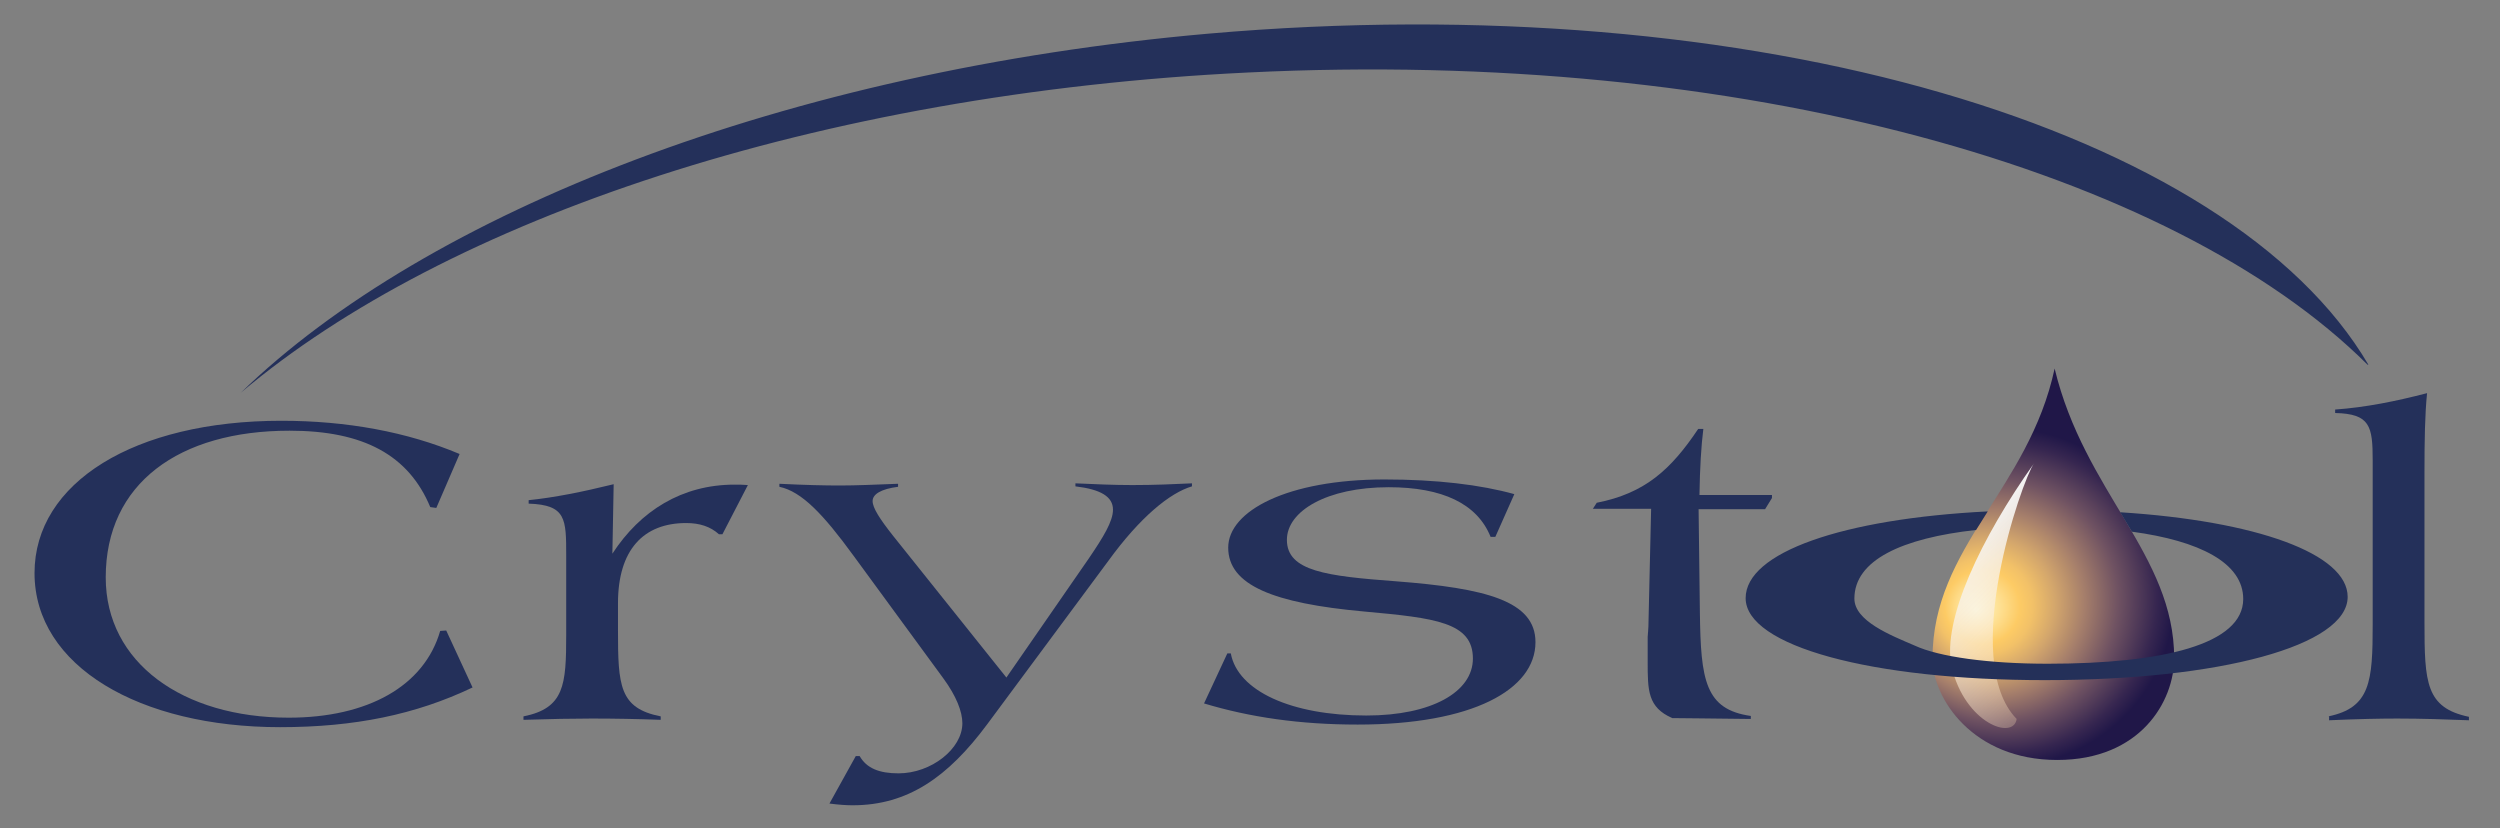 <?xml version="1.0" encoding="utf-8"?>
<!-- Generator: Adobe Illustrator 24.2.1, SVG Export Plug-In . SVG Version: 6.00 Build 0)  -->
<svg version="1.1" id="Layer_1" xmlns="http://www.w3.org/2000/svg" xmlns:xlink="http://www.w3.org/1999/xlink" x="0px" y="0px"
	 viewBox="0 0 579.3 191.9" style="enable-background:new 0 0 579.3 191.9;" xml:space="preserve">
<rect x="0" y="0" width="579.3" height="191.9" fill="#808080" stroke="none"/>
<style type="text/css">
	.st0{fill:#24305A;}
	.st1{fill:url(#SVGID_1_);}
	.st2{fill:url(#SVGID_2_);}
	.st3{fill:#243059;}
</style>
<g>
	<g>
		<path class="st0" d="M64.9,168.5C32.4,168.5,8,154.4,8,132.8c0-21,23.2-35.3,57.2-35.3c15.2,0,29.2,2.6,41.3,7.7l-5.4,12.5
			l-1.4-0.2c-5-12-15.4-17.7-32.6-17.7c-25.6,0-42.6,12.2-42.6,34c0,19.8,17.9,32.5,42.4,32.5c18.3,0,31.4-7.3,35.1-20.1l1.4-0.1
			l6.1,13.2C96.3,165.6,82.1,168.5,64.9,168.5z"/>
		<path class="st0" d="M121.3,166c9.5-1.9,9.9-7.3,9.9-18.9c0-1.3,0-2.8,0-4.3v-14c0-8.6,0-11.8-8.7-12.1v-0.8
			c5.9-0.6,12.4-1.9,19.7-3.7l-0.3,16.1c6.5-10,16.2-16,28.3-16c0.9,0,2,0,3.1,0.1l-5.9,11.4h-0.8c-2-1.8-4.5-2.6-7.6-2.6
			c-9.9,0-15.8,6.2-15.8,18.6v3c0,1.6,0,2.6,0,3.1c0,13,0.3,18.2,9.9,20.1v0.8c-5.4-0.2-10.7-0.3-16-0.3c-4.4,0-9.6,0.1-15.8,0.3
			V166z"/>
		<path class="st0" d="M198.3,175.2h0.9c1.6,2.8,4.5,4,9,4c7.6,0,14.8-5.7,14.8-11.6c0-2.7-1.4-6.3-4.4-10.4l-20.8-28.4
			c-7-9.6-12-14.9-17.2-16v-0.7c5.9,0.3,10.6,0.4,14,0.4c3.7,0,8.4-0.2,13.5-0.4v0.7c-3.9,0.5-5.9,1.7-5.9,3.3c0,1.6,1.7,4.2,4.7,8
			l26.3,32.9l19.1-27.6c3.4-5,5.6-8.6,5.6-11.3c0-3-2.8-4.7-8.7-5.4v-0.7c4.5,0.2,8.9,0.4,13.2,0.4c5,0,9.6-0.2,13.8-0.4v0.7
			c-5.1,1.5-12,7.1-19.4,17.3l-28.1,37.9c-9,12.1-18.3,18.7-31.1,18.7c-1.4,0-3.1-0.1-5.4-0.4L198.3,175.2z"/>
		<path class="st0" d="M284.4,151.4h0.8c1.6,8.7,14,14.4,31.4,14.4c15.2,0,24.7-5.5,24.7-13.2c0-8.4-8.7-9.4-25.2-10.9
			c-21-1.9-31.5-6.1-31.5-14.8c0-8.5,13.7-15.8,36.2-15.8c12,0,22.2,1.2,30.1,3.4l-4.4,9.9h-1.1c-3.1-7.7-11.2-11.5-23.6-11.5
			c-14.3,0-23.6,5.5-23.6,12.2c0,7.3,9.3,8.4,25.3,9.6c20.7,1.6,32.3,4.5,32.3,14.1c0,11-14.6,19.1-41.2,19.1
			c-13.4,0-25-1.7-35.6-4.9L284.4,151.4z"/>
		<path class="st0" d="M370,116.5c11.2-2.2,17.2-7.7,23.5-17.1h1.2c-0.5,3.9-0.8,9-0.9,15.3h16.8v0.7l-1.6,2.6h-15.4l0.3,24
			c0.2,15.6,1.2,22.4,11.8,23.9v0.7c-9.9-0.1-16-0.2-18.2-0.2c-5.7-2.5-5.7-6.4-5.7-13.1c0-1.1,0-3,0-5.7c0-0.4,0.2-1.8,0.2-3.8
			l0.6-25.9h-13.5L370,116.5z"/>
		<path class="st0" d="M539.5,166c9.8-2,10.3-8.1,10.3-21.4c0-1.1,0-2.4,0-3.6v-28.3c0-2.3,0-4.2,0-6c0-8-0.6-10.8-8.7-11v-0.8
			c7-0.5,14-1.9,21.3-3.8c-0.5,4.9-0.6,10.9-0.6,18.3v31.6c0,0.5,0,1.6,0,3.1c0,14.1,0.3,19.9,10.3,22v0.8
			c-5.3-0.2-10.9-0.4-16.6-0.4c-3.7,0-9.2,0.1-15.8,0.4V166z"/>
	</g>
	
		<radialGradient id="SVGID_1_" cx="464.689" cy="138.385" r="39.101" fx="457.836" fy="141.247" gradientUnits="userSpaceOnUse">
		<stop  offset="0" style="stop-color:#FFF9C9"/>
		<stop  offset="0.221" style="stop-color:#FDCB65"/>
		<stop  offset="0.287" style="stop-color:#F2C168"/>
		<stop  offset="0.4" style="stop-color:#D3A66C"/>
		<stop  offset="0.546" style="stop-color:#A67F6B"/>
		<stop  offset="0.718" style="stop-color:#6F5262"/>
		<stop  offset="0.912" style="stop-color:#362650"/>
		<stop  offset="1" style="stop-color:#201748"/>
	</radialGradient>
	<path class="st1" d="M476.7,176.1c-19.6,0-28.9-14.3-28.9-23.5c0-25.9,22.3-39.2,28.3-67.2c6.9,28.7,27.7,43.1,27.7,67.1
		C503.8,162.5,496,176.1,476.7,176.1z"/>
	<g>
		<path class="st0" d="M55.8,91"/>
		<path class="st0" d="M548.6,84.5l0.2,0C516.7,29.9,406.8-3.3,280,7.8C182.2,16.4,98.9,49.2,55.8,91
			c47.4-40.1,133.7-69.4,233.4-74.2C403.5,11.2,503.3,39.4,548.6,84.5z"/>
	</g>
	<linearGradient id="SVGID_2_" gradientUnits="userSpaceOnUse" x1="453.544" y1="125.177" x2="481.473" y2="153.106">
		<stop  offset="0" style="stop-color:#F6F6F6"/>
		<stop  offset="0.302" style="stop-color:#F8F2E9;stop-opacity:0.78"/>
		<stop  offset="0.919" style="stop-color:#FEE5C2;stop-opacity:0.333"/>
		<stop  offset="1" style="stop-color:#FEE3BC;stop-opacity:0.274"/>
	</linearGradient>
	<path class="st2" d="M471.3,107.4c-12.2,17.2-21.3,36.2-19.1,47c3.1,13.3,14.4,17.2,15.1,12.2C454,152.9,468.5,111.4,471.3,107.4z"
		/>
	<path class="st3" d="M491.3,118.7c0.9,1.5,1.8,3,2.7,4.5c15.6,2.1,25.8,7.2,25.8,15.6c0,10.5-18.6,15-45.3,15
		c-13.7,0-25.2-1.6-30.8-4.2c-5.6-2.4-14-5.7-14-10.9c0-8.9,11-14,28.2-15.9c0.9-1.4,1.8-2.9,2.7-4.3c-33.6,1.7-56.1,9.5-56.1,20.1
		c0,11.1,29.2,19,69.3,19c40.7,0,70.2-8,70.2-19.3C544,128.3,522.8,120.7,491.3,118.7z"/>
</g>
</svg>
